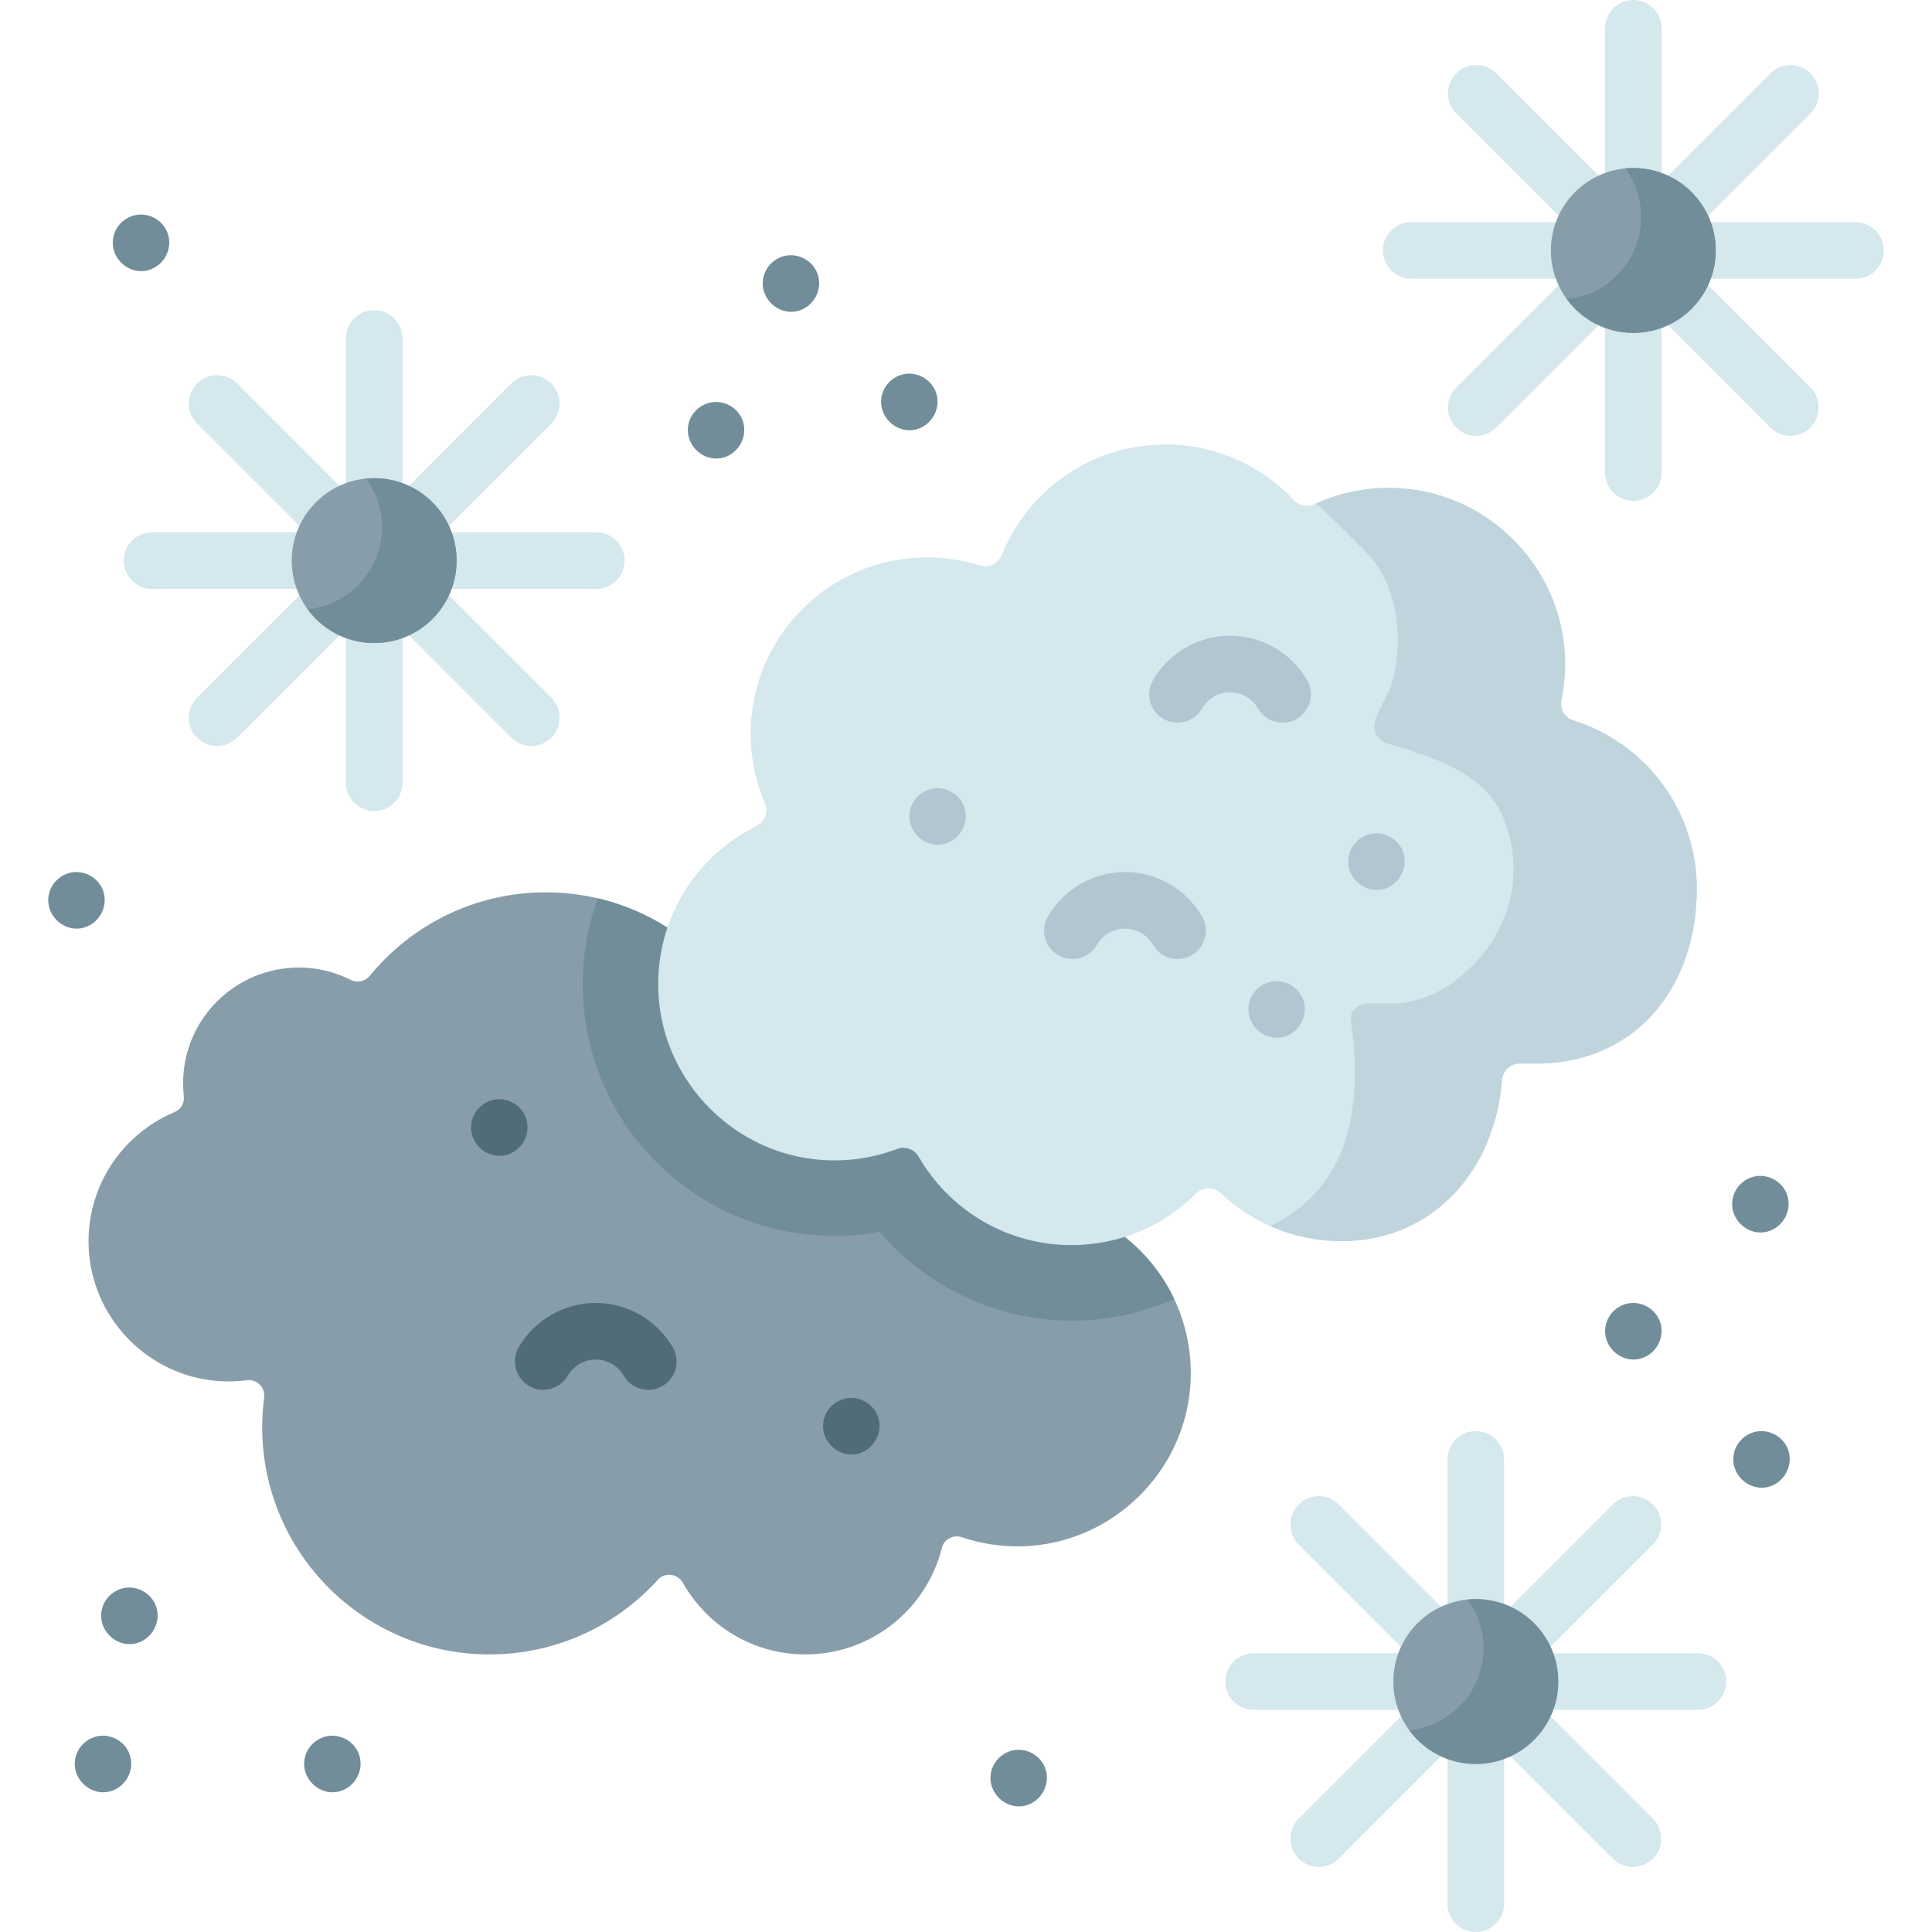 <svg id="Capa_1" enable-background="new 0 0 511.964 511.964" height="512" viewBox="0 0 511.964 511.964" width="512" xmlns="http://www.w3.org/2000/svg"><g><path d="m158.02 141.056h-40.76l28.822-28.822c2.929-2.929 2.929-7.678 0-10.606-2.929-2.929-7.678-2.929-10.606 0l-28.822 28.822v-40.76c0-4.142-3.358-7.5-7.5-7.5s-7.5 3.358-7.5 7.5v40.76l-28.822-28.822c-2.929-2.93-7.678-2.929-10.606 0-2.929 2.929-2.929 7.678 0 10.606l28.822 28.822h-40.761c-4.142 0-7.5 3.358-7.5 7.5s3.358 7.5 7.5 7.5h40.76l-28.822 28.822c-2.929 2.929-2.929 7.678 0 10.606 1.464 1.464 3.384 2.197 5.303 2.197s3.839-.732 5.303-2.197l28.822-28.822v40.76c0 4.142 3.358 7.5 7.5 7.5s7.5-3.358 7.5-7.5v-40.76l28.822 28.822c1.464 1.465 3.384 2.197 5.303 2.197s3.839-.732 5.303-2.197c2.929-2.929 2.929-7.678 0-10.606l-28.822-28.822h40.76c4.142 0 7.5-3.358 7.5-7.5s-3.356-7.5-7.499-7.5z" fill="#d4e8ed"/><path d="m449.94 438.097h-40.76l28.822-28.822c2.929-2.929 2.929-7.678 0-10.606-2.929-2.929-7.678-2.929-10.606 0l-28.822 28.822v-40.76c0-4.142-3.358-7.5-7.5-7.5s-7.5 3.358-7.5 7.5v40.76l-28.822-28.822c-2.929-2.929-7.678-2.929-10.606 0-2.929 2.929-2.929 7.678 0 10.606l28.822 28.822h-40.76c-4.142 0-7.5 3.358-7.5 7.5s3.358 7.5 7.5 7.5h40.76l-28.822 28.822c-2.929 2.929-2.929 7.678 0 10.606 1.464 1.464 3.384 2.197 5.303 2.197s3.839-.732 5.303-2.197l28.822-28.822v40.76c0 4.142 3.358 7.5 7.5 7.5s7.5-3.358 7.5-7.5v-40.76l28.822 28.822c1.464 1.464 3.384 2.197 5.303 2.197s3.839-.732 5.303-2.197c2.929-2.929 2.929-7.678 0-10.606l-28.822-28.822h40.76c4.142 0 7.5-3.358 7.5-7.5s-3.358-7.5-7.5-7.5z" fill="#d4e8ed"/><g><g><path d="m491.685 58.867h-40.76l28.822-28.822c2.929-2.929 2.929-7.678 0-10.606-2.929-2.929-7.678-2.929-10.606 0l-28.823 28.821v-40.76c0-4.142-3.358-7.5-7.5-7.5s-7.5 3.358-7.5 7.5v40.76l-28.822-28.822c-2.929-2.929-7.678-2.929-10.606 0-2.929 2.929-2.929 7.678 0 10.606l28.822 28.822h-40.76c-4.142 0-7.5 3.358-7.5 7.5s3.358 7.5 7.5 7.5h40.76l-28.822 28.822c-2.929 2.929-2.929 7.678 0 10.606 1.464 1.464 3.384 2.197 5.303 2.197s3.839-.732 5.303-2.197l28.822-28.822v40.76c0 4.142 3.358 7.5 7.5 7.5s7.5-3.358 7.5-7.5v-40.76l28.822 28.822c1.464 1.464 3.384 2.197 5.303 2.197s3.839-.732 5.303-2.197c2.929-2.929 2.929-7.678 0-10.606l-28.822-28.822h40.76c4.142 0 7.5-3.358 7.5-7.5s-3.357-7.499-7.499-7.499z" fill="#d4e8ed"/><g fill="#889daa"><path d="m121 148.556c0 12.065-9.781 21.846-21.846 21.846-7.259 0-13.692-3.541-17.665-8.99-2.63-3.607-4.182-8.051-4.182-12.857 0-11.323 8.614-20.634 19.647-21.737.723-.072 1.457-.109 2.199-.109 12.066.001 21.847 9.782 21.847 21.847z"/><path d="m412.92 445.597c0 12.065-9.781 21.846-21.846 21.846-7.257 0-13.687-3.538-17.66-8.983-2.633-3.608-4.186-8.054-4.186-12.863 0-11.323 8.614-20.634 19.647-21.737.723-.072 1.457-.109 2.199-.109 12.065 0 21.846 9.781 21.846 21.846z"/><path d="m454.665 66.367c0 12.065-9.781 21.846-21.846 21.846-7.253 0-13.68-3.534-17.653-8.974-2.637-3.61-4.193-8.059-4.193-12.872 0-11.335 8.632-20.653 19.68-21.74.712-.07 1.435-.106 2.166-.106 12.065-.001 21.846 9.78 21.846 21.846z"/></g><path d="m120.996 148.556c0 12.07-9.778 21.847-21.847 21.847-7.246 0-13.667-3.53-17.64-8.965 11.069-1.071 19.712-10.401 19.712-21.75 0-4.814-1.561-9.264-4.203-12.877.701-.07 1.41-.104 2.131-.104 12.069.002 21.847 9.78 21.847 21.849z" fill="#728d9a"/><path d="m412.918 445.593c0 12.07-9.778 21.847-21.847 21.847-7.246 0-13.668-3.523-17.641-8.958 11.069-1.081 19.713-10.408 19.713-21.747 0-4.791-1.548-9.227-4.167-12.83-.012-.017-.025-.034-.038-.052.701-.07 1.413-.098 2.133-.098 12.07 0 21.847 9.778 21.847 21.838z" fill="#728d9a"/><path d="m454.662 66.371c0 12.06-9.778 21.837-21.847 21.837-7.246 0-13.668-3.524-17.641-8.958 11.069-1.081 19.712-10.407 19.712-21.746 0-4.814-1.558-9.268-4.2-12.881.701-.07 1.408-.099 2.128-.099 12.07 0 21.848 9.778 21.848 21.847z" fill="#728d9a"/><path d="m46.276 294.689c1.658-.693 2.637-2.42 2.433-4.206-.127-1.117-.194-2.251-.194-3.402 0-16.949 13.74-30.689 30.689-30.689 4.963 0 9.642 1.19 13.787 3.286 1.715.868 3.786.386 5.004-1.101 11.045-13.497 27.825-22.118 46.626-22.118 4.727 0 9.327.545 13.739 1.575 20.524 4.791 37.007 20.081 43.499 39.897.767 2.342 3.416 3.502 5.633 2.427 4.903-2.375 10.403-3.71 16.216-3.71 20.587 0 37.276 16.689 37.276 37.276v.05c-.004 2.454 2.058 4.366 4.502 4.145 1.365-.124 2.747-.187 4.145-.187 18.355 0 34.195 10.769 41.546 26.333 3.024 6.403 4.612 13.617 4.348 21.227-.841 24.185-20.762 43.79-44.956 44.276-5.492.11-10.766-.751-15.671-2.416-2.255-.765-4.729.49-5.303 2.801-4.033 16.226-18.691 28.254-36.166 28.254-13.935 0-26.081-7.648-32.476-18.975-1.38-2.443-4.72-2.905-6.604-.825-11.019 12.159-26.931 19.8-44.633 19.8-33.268 0-60.237-26.969-60.237-60.237 0-2.677.181-5.31.525-7.893.356-2.672-1.992-4.876-4.665-4.529-3.048.395-6.211.419-9.45.014-17.672-2.211-31.444-17.037-32.376-34.822-.855-16.279 8.789-30.412 22.763-36.251z" fill="#889daa"/><path d="m311.143 344.196c-8.447 3.783-17.67 5.761-27.208 5.761-19.696 0-38.27-8.787-50.83-23.509-5.394.981-10.899 1.291-16.483.911-33.557-2.222-60.268-29.223-62.119-62.82-.51-9.187.88-18.179 3.892-26.496 20.516 4.794 36.98 20.081 43.465 39.887.761 2.342 3.413 3.503 5.634 2.432 4.904-2.382 10.398-3.713 16.213-3.713 20.586 0 37.28 16.693 37.28 37.28v.05c-.01 2.452 2.052 4.363 4.494 4.143 1.371-.13 2.752-.19 4.153-.19 18.325-.001 34.144 10.741 41.509 26.264z" fill="#728d9a"/><path d="m413.757 185.539c.934-4.495 1.222-9.226.762-14.093-2.104-22.241-20.216-40.138-42.478-41.999-8.502-.711-16.579.858-23.686 4.162-1.867.868-4.059.446-5.467-1.056-8.522-9.088-20.639-14.766-34.08-14.766-19.613 0-36.402 12.087-43.325 29.219-.953 2.358-3.5 3.561-5.929 2.804-5.747-1.791-11.971-2.503-18.434-1.896-22.178 2.083-40.04 20.051-42.006 42.24-.719 8.12.642 15.857 3.609 22.738.994 2.305-.126 4.925-2.373 6.042-16.109 8.013-26.938 25.053-25.863 44.501 1.289 23.322 20.152 42.41 43.458 43.955 6.983.463 13.665-.611 19.741-2.915 2.18-.827 4.592.029 5.757 2.049 8.068 13.996 23.182 23.418 40.498 23.418 12.904 0 24.586-5.233 33.04-13.693 1.771-1.772 4.665-1.798 6.487-.079 8.365 7.893 19.643 12.732 32.052 12.732 24.307 0 40.686-18.897 42.499-42.659.19-2.488 2.235-4.422 4.731-4.414l5.774.017c25.46-.769 41.126-20.57 41.126-46.369 0-20.935-13.772-38.653-32.751-44.589-2.288-.714-3.63-3.002-3.142-5.349z" fill="#d4e8ed"/><path d="m416.905 190.887c-2.298-.712-3.633-2.995-3.144-5.353.934-4.493 1.216-9.223.756-14.087-2.106-22.242-20.211-40.139-42.482-41.993-8.407-.712-16.414.816-23.473 4.063.575-.265 12.52 11.82 13.716 13.079 8.143 8.573 9.693 22.652 6.751 33.74-.969 3.654-3.406 6.906-4.589 10.592-.064.199-.118.402-.16.607-.489 2.342.844 4.639 3.141 5.352 12.21 3.791 26.581 7.727 31.391 20.91 5.835 15.99.097 32.443-13.818 42.554-4.809 3.494-10.544 5.579-16.52 5.549-.007 0-5.783-.03-5.783-.03-2.491 0-5.086 1.957-4.73 4.419 4.715 31.984-6.406 47.568-21.412 54.582 5.798 2.595 12.218 4.033 18.965 4.033 24.303 0 40.688-18.906 42.497-42.66.193-2.491 2.239-4.419 4.73-4.419l5.783.015c25.46-.771 41.118-20.566 41.118-46.367.003-20.935-13.757-38.654-32.737-44.586z" fill="#c0d4de"/></g><path d="m325.955 168.457c-8.388 0-16.211 4.514-20.416 11.779-2.074 3.585-.85 8.173 2.735 10.248 1.183.684 2.474 1.01 3.75 1.01 2.589 0 5.108-1.343 6.499-3.745 1.532-2.647 4.38-4.292 7.432-4.292s5.9 1.645 7.432 4.291c2.075 3.586 6.666 4.81 10.248 2.733 3.585-2.075 4.809-6.664 2.733-10.248-4.204-7.264-12.026-11.776-20.413-11.776z" fill="#b2c5d1"/><path d="m140.181 367.276c3.528 2.108 8.191.819 10.236-2.716 1.532-2.648 4.38-4.292 7.433-4.292 3.052 0 5.9 1.644 7.432 4.291 2.075 3.586 6.665 4.809 10.248 2.733 3.585-2.075 4.809-6.664 2.733-10.248-4.205-7.264-12.027-11.776-20.414-11.776-8.389 0-16.211 4.514-20.416 11.78-2.168 3.748-.575 8.242 2.748 10.228z" fill="#4f6c77"/><path d="m280.428 253.108c3.585 2.074 8.16.873 10.248-2.734 1.533-2.648 4.381-4.293 7.433-4.293s5.9 1.644 7.432 4.291c2.075 3.586 6.665 4.81 10.248 2.733 3.585-2.075 4.809-6.664 2.733-10.248-4.205-7.264-12.027-11.776-20.414-11.776-8.388 0-16.211 4.514-20.416 11.779-2.073 3.585-.849 8.173 2.736 10.248z" fill="#b2c5d1"/><path d="m209.608 82.63c5.254 0 8.907-5.501 6.92-10.365-1.337-3.272-4.924-5.176-8.389-4.494-3.504.745-6.03 3.764-6.03 7.36-.001 4.024 3.483 7.499 7.499 7.499z" fill="#728d9a"/><path d="m240.975 114.01c5.254 0 8.907-5.501 6.92-10.365-1.337-3.272-4.924-5.176-8.389-4.494-3.504.745-6.03 3.764-6.03 7.36-.001 4.024 3.483 7.499 7.499 7.499z" fill="#728d9a"/><path d="m189.764 121.509c5.254 0 8.907-5.501 6.92-10.365-1.337-3.272-4.924-5.176-8.389-4.494-3.504.745-6.03 3.764-6.03 7.36-.001 4.024 3.482 7.499 7.499 7.499z" fill="#728d9a"/><path d="m37.384 71.85c5.254 0 8.907-5.501 6.92-10.365-1.337-3.272-4.924-5.176-8.389-4.494-3.504.745-6.03 3.764-6.03 7.36-.001 4.024 3.482 7.499 7.499 7.499z" fill="#728d9a"/><path d="m27.199 235.715c-1.337-3.272-4.924-5.176-8.389-4.494-3.504.745-6.03 3.764-6.03 7.36 0 4.025 3.483 7.5 7.5 7.5 5.253 0 8.906-5.502 6.919-10.366z" fill="#728d9a"/><path d="m130.859 291.43c-3.504.745-6.03 3.764-6.03 7.36 0 4.025 3.483 7.5 7.5 7.5 5.254 0 8.907-5.501 6.92-10.365-1.338-3.273-4.924-5.177-8.39-4.495z" fill="#4f6c77"/><path d="m232.518 375.064c-1.337-3.272-4.924-5.176-8.389-4.494-3.504.745-6.03 3.764-6.03 7.36 0 4.025 3.483 7.5 7.5 7.5 5.254 0 8.907-5.502 6.919-10.366z" fill="#4f6c77"/><g fill="#728d9a"><path d="m32.829 420.821c-3.504.745-6.03 3.764-6.03 7.36 0 4.025 3.483 7.5 7.5 7.5 5.254 0 8.907-5.501 6.92-10.365-1.338-3.273-4.924-5.177-8.39-4.495z"/><path d="m25.839 460.081c-3.504.745-6.03 3.764-6.03 7.36 0 4.025 3.483 7.5 7.5 7.5 5.254 0 8.907-5.501 6.92-10.365-1.338-3.273-4.924-5.177-8.39-4.495z"/><path d="m86.619 460.081c-3.504.745-6.03 3.764-6.03 7.36 0 4.025 3.483 7.5 7.5 7.5 5.254 0 8.907-5.501 6.92-10.365-1.338-3.273-4.925-5.177-8.39-4.495z"/><path d="m268.489 463.815c-3.504.745-6.03 3.764-6.03 7.36 0 4.025 3.483 7.5 7.5 7.5 5.254 0 8.907-5.501 6.92-10.365-1.338-3.273-4.924-5.177-8.39-4.495z"/><path d="m431.364 345.409c-3.504.745-6.03 3.764-6.03 7.36 0 4.025 3.483 7.5 7.5 7.5 5.254 0 8.907-5.501 6.92-10.365-1.338-3.272-4.924-5.176-8.39-4.495z"/><path d="m465.329 379.371c-3.504.745-6.03 3.764-6.03 7.36 0 4.025 3.483 7.5 7.5 7.5 5.254 0 8.907-5.501 6.92-10.365-1.338-3.273-4.924-5.177-8.39-4.495z"/><path d="m466.499 326.599c5.254 0 8.907-5.501 6.92-10.365-1.337-3.272-4.924-5.176-8.389-4.494-3.504.745-6.03 3.764-6.03 7.36-.001 4.024 3.482 7.499 7.499 7.499z"/></g><path d="m336.834 260.135c-3.504.745-6.03 3.764-6.03 7.36 0 4.025 3.483 7.5 7.5 7.5 5.254 0 8.907-5.501 6.92-10.365-1.337-3.273-4.924-5.177-8.39-4.495z" fill="#b2c5d1"/><path d="m364.764 235.833c5.254 0 8.907-5.501 6.92-10.365-1.337-3.272-4.924-5.176-8.389-4.494-3.504.745-6.03 3.764-6.03 7.36-.001 4.024 3.482 7.499 7.499 7.499z" fill="#b2c5d1"/><path d="m246.99 209.006c-3.504.745-6.03 3.764-6.03 7.36 0 4.025 3.483 7.5 7.5 7.5 5.254 0 8.907-5.501 6.92-10.365-1.337-3.273-4.924-5.177-8.39-4.495z" fill="#b2c5d1"/></g></g></svg>